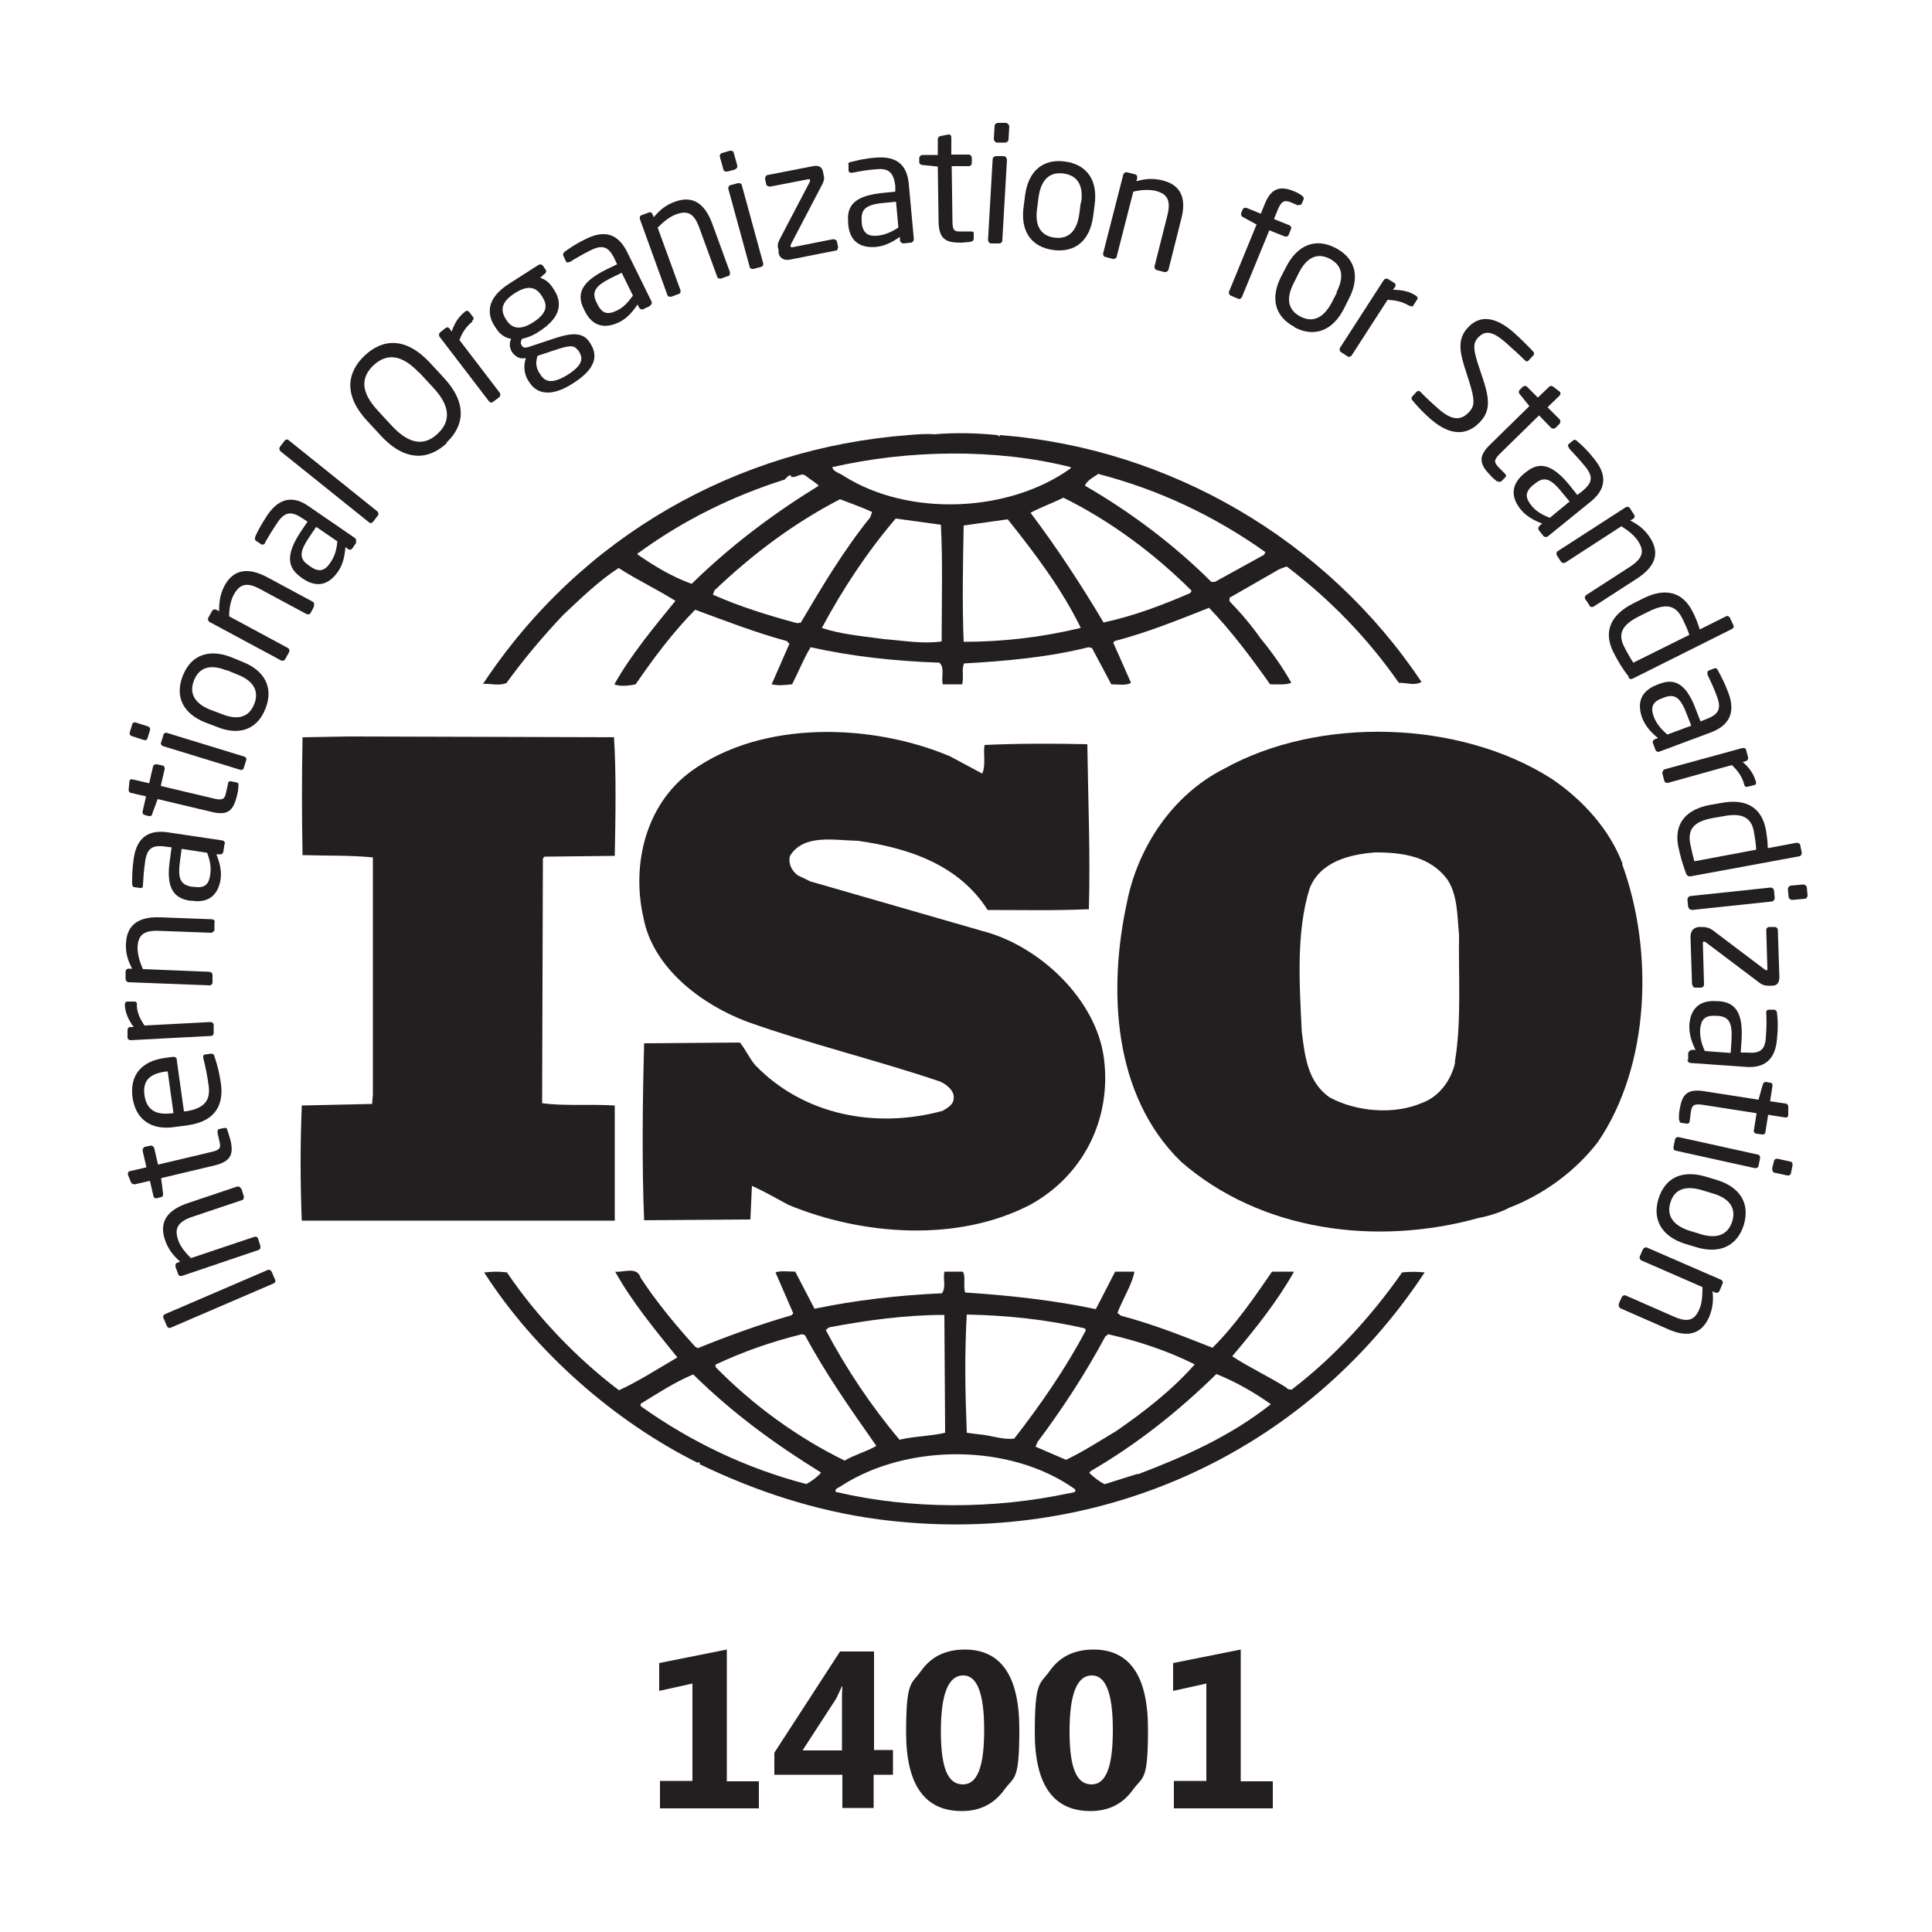 <?xml version="1.0" encoding="UTF-8"?>
<svg id="Layer_1" xmlns="http://www.w3.org/2000/svg" version="1.1" viewBox="0 0 500 500">
  <!-- Generator: Adobe Illustrator 29.4.0, SVG Export Plug-In . SVG Version: 2.1.0 Build 152)  -->
  <defs>
    <style>
      .st0 {
        fill: #231f20;
      }
    </style>
  </defs>
  <g>
    <path class="st0" d="M419.9,223.5c-3.3-8.7-10.1-16.4-18.4-22-23.9-15.2-60.2-16.2-84.8-2.5-13.4,6.8-22.2,20.4-25,34.3-5,22.9-3.7,50.1,13.9,67.3,20.6,18,50.5,22,77.1,14.6,1.3-.2,5.3-1.2,8-2.7l.8-.3c8.3-3.4,16.1-9,22-16.6,13.6-19.9,14.5-49.6,6.3-72h.1ZM376.6,274.9c-.9,4.3-3.9,8.8-8.5,10.5-7.3,3.2-17.2,2.3-24-1.4-5.7-4-6.4-10.6-7.2-17-.6-12.4-1.5-25.6,2-37,2.7-7,10.3-8.9,17.1-9.4,7.2,0,14.1,1.1,18.5,6.9,2.8,4.1,2.6,9.6,3.1,14.4-.2,10.3.7,22.5-1.1,33h.1Z"/>
    <path class="st0" d="M159,286.1c-6.1-.4-12.9.2-18.7-.6l.2-63.3.4-.5,18.2-.2c.2-10.3.4-21.3-.2-30.7l-69.2-.2-11.4.2c-.2,9.6-.2,20.7,0,30.5,6.3.2,12.1,0,18.2.6v61.3l-.2,2.5-18.2.4c-.4,10.1-.4,19.8,0,29.8h81v-29.8h-.1Z"/>
    <path class="st0" d="M362.8,329.4c-7.7,11-17.4,21.7-28.1,29.9-.4.6-1.5.3-1.8-.2-4.6-2.9-9.6-5.2-14-8.1,5.9-7,11.6-14.1,16-21.9h-5.7c-4.6,6.7-9.4,13.7-15.4,19.7-8.1-3.2-15.4-6.1-23.7-8.3l-.9-.7c1.3-3.6,3.7-7.1,4.4-10.7h-5l-5,9.7c-10.8-2.3-22.8-3.6-33.8-4.3-.6-1.6.2-4-.6-5.4h-4.8c-.4,2.2.5,3.8-.6,5.6-11.4.5-22.4,1.8-33,4l-5-9.6c-1.8,0-3.9-.3-5.1.2l4.6,10.6-.5.5c-8.3,2.4-16.3,5.3-24.2,8.5l-.7-.4c-5.1-5.6-10.1-11.7-14.1-17.8-.9-3.1-4.6-1.3-6.6-1.6,4.4,7.9,10.3,15,16.1,22.2-5,2.9-9.9,6.1-15.1,8.5-11-8.3-21.3-19.1-29-30.5-2.2-.3-3.7-.2-5.9,0,13.2,20.6,33.8,38.6,55.3,49.3,0,0,0-.2.2-.2s.5.3.2.5c14.5,7,29.9,12.1,46.3,14.3,56.4,7.4,110.2-16.6,141.4-63.9-1.6-.2-4-.2-5.9,0h0ZM286.3,345.7l.5-.4c7.9,1.8,15.4,4.3,22.4,7.8-5.9,6.7-13.4,12.5-20.4,17.3-4.2,2.5-8.5,5.3-12.9,7.4l-7.9-3.4.5-1.2c6.6-8.8,12.5-17.9,17.6-27.4h.2ZM250.1,340.2c10.5.2,20.9,1.3,30.7,3.6l.2.5c-5.1,9.7-11.6,19.1-18.5,28-3.1.4-6.1-.9-9.2-1.1l-3.1-.4c-.4-10.6-.6-20,0-30.7h-.1ZM214.7,343.5c9.5-1.8,19.5-3.2,29.7-3.2l.2,30.5c-3.9.9-8.1.9-11.8,1.8-7.5-8.9-13.8-18.4-19.1-28.4l.9-.7h.1ZM185.1,353.2c7.2-3.4,14.7-6,22.4-7.9l.8.2c5.3,9.9,11.9,19.3,18.5,28.7-2.6,1.5-5.7,2.3-8.2,3.8-12.1-5.9-23.7-14.3-33.4-24.2v-.5h-.1ZM208.8,384.1c-15.4-4-29.8-10.8-43-20.2v-.6c4.4-2.7,8.8-5.6,13.6-7.6,10.5,10.3,21.3,18.1,33.1,25.4-.9,1.1-2.4,2.2-3.7,2.9h0ZM276.9,386.4c-19.5,4.2-41.1,4.3-60.6-.3-.4-.9.9-1.1,1.5-1.6,17.1-11,43.7-11,60.4.9.5,1.1-.9.7-1.3,1.1h0ZM294.5,381.4l-8.6,2.7c-1.5-.7-2.8-1.8-4-2.9l.4-.5c11.7-6.8,22.4-15.2,32.5-25.1,5,2,9.7,4.7,14.1,7.8-10.3,8.2-22.2,13.5-34.3,18.1h-.1Z"/>
    <path class="st0" d="M130.9,177c4.4-6.1,9.4-12.1,14.9-17.9,4.8-4.5,9.2-8.8,14.3-12.1,4.8,3.1,10.1,5.6,14.7,8.5-5.7,7-11.6,14.1-15.8,21.6,1.3.6,3.7.4,5.5,0,4.6-6.7,9.5-13.3,15.4-19.3,7.9,2.9,15.6,5.9,23.7,8.1l.7.7-4.6,10.5c2,.4,3.3.2,5.3,0,1.6-3.1,2.9-6.5,4.8-9.6,10.7,2.4,21.9,3.6,33.3,4,1.5,1.3.4,4,.9,5.6h5c.5-1.8-.2-3.8.5-5.4,10.7-.6,21.9-1.6,32.2-4.2l.9.2,5,9.4c1.7,0,3.9.4,5.1-.4l-4.6-10.4.4-.4c8.4-2.2,16.3-5.4,24.4-8.6,5.7,5.9,11,13,15.8,19.8,2,0,4,.2,5.5-.4-2.2-3.9-5-7.9-7.9-11.4-2.4-3.4-5-6.5-8.1-9.7v-.9l12.9-7.4,1.9-.7c11.2,8.5,21.1,18.7,29,30.1,2.2,0,4,.8,5.9-.2-24.6-36.8-65.2-60.5-109.1-63.9l-.2.4-.4-.4c-5-.5-11-.7-16.4-.2-2-.2-4.4,0-6.8.2-44.1,3.4-84.6,26-110,64.4,1.8-.2,4,.6,5.9-.2v.2ZM207.1,161.1l-.7.2c-7.5-2-14.9-4.3-21.9-7.4l.4-1.1c10.1-9.6,20.7-17.5,32.5-23.6,2.8,1.1,5.5,2,8.3,3.3l-.5,1.4c-7,8.7-12.5,18-18,27.3h-.1ZM243.7,166c-5.1.7-9.7-.2-14.9-.6-4.9-.7-11.2-1.2-16.1-2.9,5.3-9.9,11.6-19.5,19.1-28.3l11.7,1.6c.5,9.4.2,20.2.2,30.1h0ZM249.4,166.2c-.4-9.6-.2-20.2,0-30.2,3.7-.5,7.7-1.1,11.4-1.6,7.2,9,14.1,18.2,18.9,28.1-9.9,2.4-20,3.6-30.3,3.6h0ZM308,153.5c-7.2,3.1-14.5,5.9-22.4,7.6-5.7-9.6-11.9-19.1-18.9-28.4,2.6-1.4,5.7-2.5,8.5-3.9,12,5.9,23.5,14.4,33.2,24.1l-.4.6h0ZM284.4,122.7c15.4,4,29.9,10.8,43.1,20.2l-.4.7-12.7,7h-.9c-9.7-9.7-21.1-18.2-32.7-24.9.4-1.3,2.2-2.2,3.5-3.1h.1ZM277.1,120.8v.4c-16,11.5-41.9,12.6-58.7,2-.9-.7-2.8-1.1-3-2.3,19.5-4.5,42.4-4.9,61.7,0h0ZM165.1,143.2c11.6-8.5,24.4-14.8,38-19.1.6-.6.9-1.1,1.6-1.1v.4c1.5.4,2.6-1.3,3.9-.2,1.1.9,2.4,1.6,3.3,2.5-11.4,7-22.6,15.3-32.9,25.4-5-1.8-9.5-4.5-14-7.6v-.4h.1Z"/>
    <path class="st0" d="M243.9,287.5c-17.3,4.7-36,1.1-48.5-11.9-1.5-1.8-2.4-3.9-3.9-5.8l-24.8.2c-.4,14.6-.6,31.4,0,45.8l27.5-.2.4-8.7c3.1,1.4,6.3,3.2,9.4,4.9,19.1,7.9,43.7,9.8,62.6,0,13.8-7.6,21.1-22.2,19.1-37.9-2-15.3-16.7-29.2-31.6-33l-44.4-12.8-3.3-1.6c-1.5-1.2-2.4-2.9-2-4.9,3.5-5.9,11.6-4.1,17.6-4,12.9,1.8,26.1,6.1,33.6,17.9,8.1,0,17.4.2,26.2-.2.4-14.8-.2-27.8-.4-42.7-8.3-.2-18.4-.2-26.6.2-.4,2.1.4,5.2-.6,7.4l-8.4-4.5c-20.2-8.5-48.5-9.4-66.8,3.8-11.9,8.6-15.6,24.2-12.5,37.9,2.4,13,14.9,22.5,26.8,27,16.3,5.8,33.4,9.9,50,15.5,1.6.7,3.8,2.4,3.5,4.4,0,1.6-1.7,2.5-2.9,3.2Z"/>
  </g>
  <g>
    <path class="st0" d="M70.3,329.1l.9,2.1c.2.4,0,.8-.5,1l-26.5,11.4c-.4.2-.8,0-1-.4l-.9-2.1c-.2-.4,0-.8.4-1l26.5-11.4c.4-.2.9,0,1,.3h0Z"/>
    <path class="st0" d="M62.5,307.7l.6,1.9c0,.4,0,.9-.5,1l-12.8,4.3c-3.9,1.3-4.7,3.1-3.7,6,.5,1.6,1.8,3.2,3.3,4.7l16.4-5.5c.4-.1.9,0,1,.5l.6,1.9c0,.4,0,.8-.5,1l-19.8,6.7c-.4.1-.9,0-1-.5l-.7-1.9c0-.4,0-.9.5-1l.7-.3c-1.9-1.7-3.1-3.3-3.9-5.6-1.6-4.7.6-7.7,5.8-9.5l12.8-4.3c.4-.1.9,0,1,.5h.2Z"/>
    <path class="st0" d="M58.8,292.4c.3.8.6,1.8.8,2.5.9,3.7.3,5.6-4,6.7l-13.9,3.3.5,4c0,.5,0,.8-.5.9l-1.1.3c-.4.1-.8-.1-.9-.6l-.9-3.9-3.9.9c-.4,0-.8-.1-1-.5l-.8-2h0c0-.4,0-.8.5-.9l4.3-1-1-4.3c0-.4.2-.9.6-1l1.4-.3c.4-.1.9.2,1,.6l1,4.3,13.9-3.3c2.2-.5,2.4-1.1,2-2.7l-.5-2.2c0-.6,0-.9.4-1l1.4-.3c.4,0,.6,0,.8.6h0Z"/>
    <path class="st0" d="M45.7,274l1.9,13.6h.6c4.8-.8,6.3-2.9,5.8-6.6-.3-2.4-.9-5.3-1.4-7.2v-.2c0-.3,0-.7.5-.7l1.4-.2c.5,0,.8,0,1,.7.8,2.3,1.3,4.5,1.7,7.2.6,4.7-.9,9.5-8.5,10.6l-3.7.5c-5.8.8-9.9-1.9-10.7-7.7-.8-5.9,2.5-9.4,8.3-10.2l2.2-.3c.5,0,.9.2,1,.7v-.2ZM43,277.3c-4.6.6-6.1,2.6-5.6,6.2.5,3.5,2.7,5.2,7.1,4.6h.4l-1.5-10.8h-.4Z"/>
    <path class="st0" d="M35.4,259.9c0,1.9.7,3.6,2,5.5l17.1-.9c.4,0,.8.3.8.8v2c0,.4-.2.8-.7.8l-20.8,1.1c-.4,0-.8-.3-.8-.7v-1.9c0-.4.2-.8.7-.8h.9c-1.5-2-2.2-3.9-2.3-5.7,0-.6.2-.9.7-.9h1.7c.4-.1.7.2.8.7h-.1Z"/>
    <path class="st0" d="M55.5,238.6v2c0,.4-.5.8-.9.8l-13.4-.5c-4.1-.2-5.5,1.2-5.6,4.3,0,1.7.5,3.7,1.4,5.6l17.2.7c.4,0,.8.4.8.8v2c0,.4-.5.8-.9.7l-20.8-.8c-.4,0-.8-.4-.8-.8v-2c0-.4.5-.8.9-.7h.8c-1.2-2.3-1.7-4.1-1.6-6.5.2-4.9,3.3-7,8.8-6.8l13.4.5c.5,0,.8.4.8.8h-.1Z"/>
    <path class="st0" d="M58.1,218.5l-.3,1.9c0,.4-.5.8-.9.7h-.9c.8,2,1.4,4.1,1.1,6.4-.5,3.4-2.5,6.4-7.5,5.6h-.5c-4.4-.7-6.2-3.6-5.1-10.8l.4-3-1.6-.2c-3.4-.5-4.7.5-5.2,3.6-.4,2.6-.5,4.6-.6,6.3v.2c0,.4-.2.7-.8.6l-1.4-.2c-.4,0-.6-.4-.6-1,0-1.7,0-3.6.4-6.4.8-5.6,4-7.5,8.8-6.8l14.1,2.1c.4,0,.8.5.7.9h-.1ZM47,219.7l-.4,3c-.7,4.9.2,6.3,3.1,6.8h.5c2.9.5,3.9-.8,4.2-3.1.3-1.9,0-3.6-.8-5.7l-6.5-1h0Z"/>
    <path class="st0" d="M61.7,203.4c0,.8-.2,1.9-.4,2.6-.9,3.7-2.3,5.2-6.6,4.1l-13.9-3.3-1.4,3.8c0,.4-.4.7-.9.6l-1.1-.3c-.4-.1-.6-.5-.5-.9l.9-3.9-3.9-.9c-.4,0-.7-.5-.6-.9l.2-2.1h0c0-.4.4-.6.8-.5l4.3,1,1-4.3c0-.4.6-.7,1-.6l1.4.3c.4,0,.7.5.6,1l-1,4.3,13.9,3.3c2.2.5,2.7,0,3-1.6l.5-2.2c0-.6.4-.8.8-.7l1.4.3c.4,0,.6.3.5.9h0Z"/>
    <path class="st0" d="M38.8,189l-.6,2c0,.4-.6.7-1,.5l-3.1-1c-.4-.1-.7-.6-.5-1l.6-2c0-.4.6-.7,1-.5l3.1,1c.4.1.7.6.5,1ZM63.7,196.8l-.6,1.9c0,.4-.6.7-1,.5l-19.9-6.1c-.4-.1-.7-.6-.5-1l.6-1.9c0-.4.6-.7,1-.5l19.9,6.1c.4.1.7.6.5,1Z"/>
    <path class="st0" d="M68.7,183.4c-2.2,5.6-7,7-12.6,4.7l-2.9-1.1c-5.6-2.2-8.1-6.5-5.9-12.1,2.2-5.6,7-7,12.6-4.8l2.9,1.2c5.6,2.2,8.1,6.6,5.9,12.1h0ZM58.6,173.5c-3.9-1.6-7-1-8.4,2.6-1.4,3.5.4,6.1,4.3,7.6l2.9,1.1c3.9,1.6,7,1,8.4-2.6,1.4-3.5-.4-6.1-4.3-7.6l-2.9-1.2h0Z"/>
    <path class="st0" d="M81.3,156.9l-.9,1.7c-.2.4-.7.5-1.1.3l-11.9-6.4c-3.6-2-5.4-1.3-6.9,1.4-.8,1.5-1.2,3.5-1.2,5.6l15.2,8.2c.4.2.5.7.3,1.1l-1,1.8c-.2.4-.7.5-1.1.3l-18.4-9.9c-.4-.2-.6-.7-.4-1.1l1-1.8c.2-.4.7-.5,1.1-.3l.7.4c0-2.6.3-4.5,1.4-6.6,2.3-4.3,6.1-4.8,10.9-2.3l11.9,6.4c.4.2.5.7.3,1.1h0Z"/>
    <path class="st0" d="M92.3,140.3l-1.1,1.6c-.3.4-.8.5-1.1.2l-.7-.5c-.2,2.3-.6,4.4-1.9,6.3-2,2.9-5,4.7-9.2,1.8l-.4-.3c-3.6-2.5-4-5.9,0-11.9l1.7-2.5-1.4-.9c-2.8-1.9-4.5-1.6-6.3,1-1.5,2.2-2.5,3.9-3.3,5.3v.2c-.3.3-.6.5-1.1.2l-1.2-.8c-.4-.3-.4-.6-.2-1.2.7-1.6,1.6-3.2,3.1-5.5,3.2-4.7,6.9-5,10.8-2.2l11.8,8.1c.4.3.5.8.2,1.1h.2ZM81.8,136.4l-1.7,2.5c-2.8,4.1-2.6,5.8-.2,7.4l.4.3c2.4,1.7,3.9,1,5.2-1,1.1-1.6,1.6-3.2,1.8-5.5l-5.4-3.7h-.1Z"/>
    <path class="st0" d="M97.8,133.4l-1.3,1.7c-.3.3-.7.4-1.1,0l-22.8-18.3c-.3-.3-.4-.7-.2-1.1l1.3-1.7c.3-.3.7-.4,1.1,0l22.8,18.3c.3.3.5.7.2,1.1Z"/>
    <path class="st0" d="M115.6,114.7c-4.7,4.4-10.7,4.8-16.9-1.8l-3.6-3.9c-6.2-6.6-5.4-12.6-.7-17,4.7-4.4,10.6-4.8,16.8,1.8l3.6,3.9c6.2,6.6,5.4,12.5.7,16.9h.1ZM108.5,96.5c-4.7-5-8.5-5-11.8-2-3.3,3.1-3.5,6.9,1.2,11.9l3.6,3.9c4.7,5,8.6,5,11.8,1.9,3.2-3,3.5-6.9-1.2-11.9l-3.6-3.9h0Z"/>
    <path class="st0" d="M122.3,83.2c-1.5,1.2-2.6,2.6-3.4,4.8l10.4,13.6c.3.3.2.9-.1,1.2l-1.6,1.2c-.3.3-.8.2-1.1-.2l-12.7-16.6c-.3-.4-.2-.8,0-1.1l1.5-1.2c.4-.3.8-.2,1.1.2l.5.7c.8-2.4,1.9-3.9,3.4-5.1.4-.4.8-.3,1.1,0l1,1.3c.3.4.2.7-.3,1.1h.1Z"/>
    <path class="st0" d="M140.9,70.9l-1.1,1c1,.3,2.2.9,3.4,2.8l.2.3c2.4,3.8,1.4,7.4-3.9,10.8-1.8,1.2-3.2,1.6-4.4,1.9-.4.7-.4,1.2-.1,1.7.4.6.8.7,1.8.4l6-2c3.9-1.3,7.8-2.4,9.8.8l.2.3c2.1,3.3,1.2,6.7-4.5,10.3-5.4,3.5-9.3,3-11.4-.4l-.2-.3c-1.2-1.9-1.2-4.2-.6-5.8h-.3c-1.4.3-2.6-.6-3.3-1.6h0c-.6-1-.8-2.3-.2-3.4-1.7-.3-3-1.2-4.1-3l-.2-.3c-2-3.1-2.2-7.2,3.8-11l7.5-4.8c.4-.3,1-.2,1.3.3l.6.9c.3.4.1.7-.2,1.1h-.1ZM140.2,76.6c-1.3-2.1-3.3-3.1-7-.7-3.9,2.5-3.5,4.7-2.3,6.7l.2.3c1,1.5,2.9,3.1,6.9.5,3.7-2.4,3.7-4.4,2.4-6.5l-.2-.3h0ZM149.5,90.6c-.9-1.4-2.3-1.2-5.9,0l-4.5,1.5c-.4,1.5-.6,2.8.6,4.6l.2.3c1.2,1.9,3.1,2.4,7,0,3.9-2.5,4.1-4.2,2.9-6.1l-.2-.3h-.1Z"/>
    <path class="st0" d="M168.2,79.2l-1.7.8c-.4.2-.9,0-1.1-.4l-.4-.8c-1.3,1.9-2.7,3.6-4.8,4.6-3.1,1.5-6.7,1.6-8.9-3l-.2-.4c-2-4-.6-7.1,5.9-10.3l2.7-1.3-.7-1.5c-1.5-3.1-3.1-3.6-6-2.2-2.4,1.2-4.1,2.2-5.5,3.1h-.2c-.3.2-.7.2-.9-.3l-.6-1.3c-.2-.4,0-.8.4-1.1,1.4-1,3-2.1,5.5-3.3,5.1-2.5,8.4-1,10.6,3.4l6.3,12.8c.2.4,0,.9-.4,1.1h0ZM160.9,70.6l-2.7,1.3c-4.4,2.2-5.1,3.8-3.8,6.4l.2.4c1.3,2.7,2.9,2.7,5,1.7,1.7-.8,2.9-2.1,4.2-3.9l-2.9-5.9Z"/>
    <path class="st0" d="M188.5,71.4l-1.9.7c-.4,0-.9,0-1-.5l-4.6-12.6c-1.4-3.9-3.1-4.6-6.1-3.5-1.6.6-3.2,1.9-4.7,3.4l5.9,16.2c.1.4,0,.9-.5,1l-1.9.7c-.4,0-.9,0-1-.5l-7.1-19.6c-.1-.4,0-.9.4-1l1.9-.7c.4-.2.8,0,1,.5l.3.7c1.7-2,3.2-3.2,5.5-4,4.6-1.7,7.7.5,9.6,5.6l4.6,12.6c.1.4,0,.9-.5,1.1h.1Z"/>
    <path class="st0" d="M190.2,43.9l-2,.5c-.4,0-.9,0-1-.6l-.9-3.2c-.1-.4.1-.9.6-1l2-.6c.4,0,.9,0,1,.6l.9,3.2c.1.4-.1.9-.6,1h0ZM196.9,69.1l-1.9.5c-.4,0-.9,0-1-.6l-5.5-20.1c-.1-.4.1-.9.6-1l1.9-.5c.4,0,.9,0,1,.6l5.5,20.1c.1.4-.1.9-.6,1Z"/>
    <path class="st0" d="M216.5,64.8l-12.1,2.4c-1.7.3-2.7-.6-2.9-1.7v-.8c-.4-1.1-.2-1.8.3-2.8l7.8-14.9c0,0,.1-.3,0-.4,0-.2-.1-.3-.5-.2l-9.8,1.9c-.4,0-.9-.2-1-.6l-.3-1.4c0-.4.2-.9.6-1l11.8-2.3c1.6-.3,2.4.3,2.6,1.5l.2,1c.2.8,0,1.5-.5,2.4l-8,15.3c-.1.2-.1.4-.1.5,0,.2,0,.3.4.3l10.6-2.1c.4,0,.9.2,1,.6l.3,1.4c0,.4-.2.9-.6,1h.2Z"/>
    <path class="st0" d="M235.7,62.8l-1.9.2c-.4,0-.8-.3-.9-.8v-.9c-1.9,1.3-3.9,2.4-6.2,2.6-3.5.3-6.8-.9-7.2-6v-.5c-.4-4.4,1.9-6.8,9.2-7.5l3-.3v-1.6c-.5-3.4-1.7-4.5-4.9-4.2-2.7.2-4.6.6-6.2.9h-.2c-.4,0-.7,0-.8-.6v-1.4c-.2-.4,0-.7.7-.8,1.6-.4,3.5-.9,6.3-1.1,5.7-.5,8.2,2.1,8.6,6.9l1.3,14.2c0,.4-.3.8-.7.9h-.1ZM231.9,52.2l-3,.3c-4.9.4-6.1,1.7-5.9,4.6v.5c.3,2.9,1.8,3.6,4.1,3.4,1.9-.2,3.5-.9,5.4-2.1l-.6-6.6h0Z"/>
    <path class="st0" d="M251.3,62.6c-.8,0-1.9.2-2.7.2-3.8,0-5.6-.9-5.7-5.4l-.2-14.3-4-.4c-.4,0-.8-.3-.8-.7v-1.1c0-.4.3-.7.8-.8h4v-4.1c0-.4.3-.7.7-.8l2.1-.4h.1c.3,0,.6.3.6.7v4.5h4.5c.4,0,.8.4.8.8v1.4c0,.4-.3.8-.8.8h-4.4l.2,14.4c0,2.3.6,2.6,2.3,2.5h2.3c.6,0,.9,0,.9.5v1.4c0,.4-.2.6-.7.7h0Z"/>
    <path class="st0" d="M258.5,63h-2c-.5,0-.8-.5-.8-1l1.2-20.8c0-.4.4-.8.9-.8h2c.4,0,.8.5.8,1l-1.2,20.8c0,.5-.4.8-.9.8h0ZM260.1,36.9h-2.1c-.4,0-.8-.5-.8-1l.2-3.3c0-.4.4-.8.9-.8h2.1c.4.1.8.5.8,1l-.2,3.3c0,.4-.4.8-.9.8Z"/>
    <path class="st0" d="M272.6,64.7c-6-.8-8.5-5.2-7.7-11.1l.4-3.1c.8-6,4.4-9.5,10.3-8.7,6,.8,8.5,5.2,7.7,11.1l-.4,3.1c-.8,6-4.4,9.5-10.4,8.7h.1ZM279.8,52.4c.6-4.1-.7-7-4.6-7.5-3.8-.5-5.8,1.9-6.4,6l-.4,3.1c-.6,4.1.7,7,4.5,7.5s5.8-1.9,6.4-6l.4-3.1h.1Z"/>
    <path class="st0" d="M301.3,70.4l-1.9-.5c-.4,0-.7-.6-.6-1l3.3-13.1c1-4,0-5.6-3-6.4-1.7-.4-3.7-.3-5.8.2l-4.3,16.8c0,.4-.6.7-1,.6l-1.9-.5c-.4,0-.7-.5-.6-1l5.2-20.3c.1-.4.5-.7,1-.6l2,.5c.4,0,.7.5.6,1l-.2.8c2.5-.7,4.4-.8,6.8-.2,4.8,1.2,6.2,4.7,4.8,10l-3.3,13.1c-.1.4-.6.7-1,.6h-.1Z"/>
    <path class="st0" d="M336,53.2l-1.8-.8c-1.8-.7-2.5-.4-3.4,1.6l-1.1,2.7,4,1.6c.4.2.6.6.4,1l-.6,1.5c-.2.4-.6.5-1,.4l-4-1.6-7.1,17.3c-.2.4-.7.6-1,.4l-1.9-.8c-.4-.2-.6-.7-.4-1.1l7.1-17.3-3.5-1.9c-.4-.2-.6-.6-.5-1l.4-1c.2-.4.6-.5,1-.4l3.7,1.5,1.1-2.7c1.7-4.1,4.1-4.5,7.5-3.1,1,.4,1.6.8,2,1.1s.6.6.5.9l-.5,1.2c-.2.4-.5.4-.9.3v.2Z"/>
    <path class="st0" d="M335,84.6c-5.3-2.8-6.2-7.7-3.4-13.1l1.4-2.7c2.8-5.3,7.4-7.4,12.7-4.6,5.3,2.8,6.2,7.7,3.4,13.1l-1.4,2.8c-2.8,5.3-7.4,7.4-12.7,4.6h0ZM345.9,75.6c1.9-3.7,1.7-6.8-1.7-8.6-3.4-1.8-6.1-.2-8,3.5l-1.4,2.8c-1.9,3.7-1.7,6.8,1.7,8.6,3.4,1.8,6.1.2,8.1-3.5l1.4-2.7h-.1Z"/>
    <path class="st0" d="M364.8,79.2c-1.6-1-3.3-1.5-5.7-1.6l-9.3,14.4c-.2.3-.8.5-1.1.2l-1.7-1.1c-.3-.2-.4-.7-.2-1.1l11.3-17.5c.3-.4.7-.5,1.1-.3l1.6,1c.4.2.5.7.2,1.1l-.5.7c2.5,0,4.4.5,5.9,1.5.5.3.6.7.3,1.1l-.9,1.4c-.2.4-.6.4-1.1,0h.1Z"/>
    <path class="st0" d="M370.4,108.6c-2.2-1.9-3.6-3.5-4.8-4.9-.4-.5-.4-.7-.1-1.1l1.1-1.2c.3-.3.7-.3,1,0h0c1.3,1.4,3.5,3.4,4.9,4.6,3.7,3.2,6,2.6,7.9.4,1.3-1.5,1.2-3.2-.1-7.4l-1.4-4.4c-1.3-4.2-1.4-7,.7-9.5,3.2-3.8,7.4-3.2,12.1.9,1.8,1.6,4,3.8,5.1,5,.3.3.3.7,0,1l-1.2,1.3c-.3.3-.6.3-.9,0q-.2-.2,0,0c-1.3-1.3-3.4-3.2-5.2-4.8-3.2-2.7-5.1-3.2-7.1-1-1.3,1.5-1,3.2.1,6.7l1.4,4.2c1.7,5.2,1.6,8-.6,10.5-2.6,3-6.9,4.9-13-.4h.1Z"/>
    <path class="st0" d="M387.6,124.7c-.7-.5-1.5-1.2-2-1.8-2.6-2.7-3.2-4.7,0-7.8l10.2-10-2.5-3.1c-.3-.3-.3-.8,0-1.1l.8-.8c.3-.3.8-.3,1.1,0l2.8,2.8,2.9-2.8c.3-.3.7-.3,1.1,0l1.7,1.3h0c.2.2.2.6,0,.9l-3.2,3.1,3.1,3.1c.3.3.3.8,0,1.2l-1,1c-.3.3-.8.3-1.2,0l-3.1-3.2-10.2,10c-1.6,1.6-1.4,2.2-.3,3.4l1.6,1.6c.4.4.5.7.2,1l-1,1c-.3.3-.6.3-1,0v.2Z"/>
    <path class="st0" d="M399.5,138.8l-1.2-1.5c-.3-.4-.2-.9.1-1.2l.7-.6c-2.1-.8-4.1-1.9-5.5-3.6-2.2-2.7-3.1-6.1.9-9.4l.4-.3c3.4-2.8,6.8-2.2,11.4,3.5l1.9,2.4,1.3-1c2.7-2.2,2.8-3.8.8-6.3-1.7-2.1-3.1-3.5-4.2-4.7v-.2c-.3-.3-.5-.6-.1-1l1.1-.9c.3-.3.7-.2,1.1.2,1.3,1.1,2.7,2.4,4.4,4.6,3.6,4.4,2.8,8-.9,11l-11.1,9c-.4.3-.9.2-1.2-.1h.1ZM406.2,129.8l-1.9-2.3c-3.1-3.9-4.8-4.2-7.1-2.3l-.4.3c-2.3,1.9-2,3.4-.5,5.3,1.2,1.5,2.7,2.4,4.8,3.2l5.1-4.2Z"/>
    <path class="st0" d="M411.4,156.7l-1.1-1.6c-.3-.4-.1-.9.2-1.1l11.3-7.3c3.5-2.3,3.8-4.1,2.1-6.7-.9-1.4-2.5-2.7-4.3-3.8l-14.5,9.4c-.3.2-.9.1-1.1-.2l-1.1-1.7c-.2-.4-.1-.9.3-1.1l17.5-11.3c.4-.2.9-.2,1.1.2l1.1,1.7c.3.4.1.9-.3,1.1l-.7.4c2.3,1.2,3.8,2.4,5.1,4.4,2.7,4.1,1.3,7.6-3.3,10.6l-11.3,7.3c-.4.2-.9.1-1.1-.3h0Z"/>
    <path class="st0" d="M421.5,175.1c-1.6-2-2.9-4.2-4-6.4-2.7-5.5-.4-9.7,5.1-12.5l2.6-1.3c5.7-2.9,10.3-1.8,12.9,3.5.6,1.1,1.3,2.9,1.8,4.5l6.8-3.4c.4-.2.8,0,1,.4l.9,1.9c.2.4,0,.8-.4,1l-25.6,12.8c-.5.2-.8.3-1.2-.4h.1ZM437.2,164.3c-.4-1.3-1.3-3.2-1.9-4.4-1.8-3.6-4.6-3.6-8.5-1.7l-2.6,1.3c-4,2-5.7,4.2-3.9,7.8.6,1.2,1.6,3,2.4,4.2l14.5-7.2h0Z"/>
    <path class="st0" d="M428.5,194.2l-.7-1.8c-.2-.4,0-.9.5-1.1l.8-.3c-1.8-1.4-3.3-3.1-4.1-5.2-1.2-3.3-.9-6.8,3.9-8.6l.5-.2c4.1-1.6,7.1,0,9.6,6.9l1.1,2.8,1.5-.6c3.2-1.2,3.9-2.7,2.8-5.7-.9-2.5-1.8-4.3-2.5-5.8v-.2c-.1-.3-.1-.7.4-.9l1.3-.5c.4-.2.8,0,1,.5.8,1.5,1.7,3.1,2.7,5.8,2,5.3,0,8.5-4.4,10.2l-13.4,5c-.4.2-.9,0-1.1-.5v.2ZM437.7,187.8l-1.1-2.8c-1.7-4.6-3.2-5.5-5.9-4.5l-.5.2c-2.8,1-3,2.6-2.2,4.8.7,1.8,1.8,3.1,3.5,4.6l6.2-2.3Z"/>
    <path class="st0" d="M451.4,203c-.5-1.8-1.4-3.3-3.2-5l-16.5,4.6c-.4.1-.9-.1-1-.6l-.5-1.9c0-.4.2-.8.6-1l20.1-5.5c.4-.1.9,0,1,.5l.5,1.9c.1.4-.1.8-.6,1l-.8.2c1.9,1.6,2.9,3.3,3.4,5,.2.6,0,.9-.5,1l-1.6.4c-.4.1-.8,0-.9-.6h0Z"/>
    <path class="st0" d="M436.4,226.2c-.9-2.4-1.6-4.8-2.1-7.3-1.1-6,2.3-9.5,8.3-10.6l2.9-.5c6.3-1.2,10.4,1.1,11.5,6.9.2,1.2.5,3.1.5,4.8l7.5-1.4c.4,0,.8.2.9.6l.4,2c0,.4-.2.8-.6.9l-28.2,5.2c-.5,0-.8,0-1.1-.7h0ZM454.5,220c0-1.4-.4-3.5-.6-4.8-.7-3.9-3.4-4.8-7.7-4l-2.9.5c-4.4.8-6.6,2.5-5.9,6.5.3,1.4.7,3.3,1.1,4.7l16-3h0Z"/>
    <path class="st0" d="M436.9,234.8l-.2-2c0-.4.3-.8.7-.9l20.8-2.2c.5,0,.8.3.9.7l.2,2c0,.4-.3.8-.7.9l-20.7,2.2c-.4,0-.9-.3-.9-.7h0ZM462.9,232.2l-.2-2.1c0-.4.3-.8.7-.9l3.3-.3c.4,0,.8.3.9.7l.2,2.1c0,.4-.3.9-.7.9l-3.3.3c-.4,0-.8-.3-.9-.7Z"/>
    <path class="st0" d="M437.9,254.9l-.4-12.4c0-1.8,1-2.5,2.2-2.6h.8c1.1,0,1.8.2,2.7.8l13.5,10.2c.1,0,.2.2.4.2s.3,0,.3-.4l-.3-10c0-.4.3-.8.8-.8h1.4c.4,0,.8.3.8.8l.4,12.1c0,1.7-.7,2.3-1.9,2.3h-1c-.9,0-1.5-.2-2.3-.8l-13.8-10.4c-.2-.2-.3-.2-.5-.2s-.3,0-.3.3l.3,10.8c0,.4-.3.8-.8.8h-1.4c-.5,0-.8-.3-.8-.8h-.1Z"/>
    <path class="st0" d="M436.9,274.4v-1.9c.2-.5.6-.8,1-.8h.9c-1-2-1.7-4.1-1.6-6.4.2-3.5,2-6.6,7.1-6.2h.5c4.4.3,6.4,3.1,5.9,10.3l-.2,3h1.6c3.4.3,4.7-.7,4.9-3.9.2-2.7.2-4.6.1-6.3v-.2c0-.4.2-.7.7-.7h1.4c.4.1.7.4.7,1,.2,1.7.3,3.6,0,6.4-.4,5.7-3.4,7.8-8.2,7.4l-14.2-1c-.4,0-.8-.4-.8-.9l.2.2ZM447.9,272.4l.2-3c.3-4.9-.7-6.3-3.6-6.5h-.5c-2.9-.2-3.8,1.1-4,3.5-.1,1.9.3,3.6,1.2,5.6l6.6.5h0Z"/>
    <path class="st0" d="M434.5,289.8c0-.8,0-1.9.2-2.7.6-3.7,1.8-5.4,6.3-4.7l14.1,2.2,1.1-3.9c.1-.4.4-.7.8-.7l1.1.2c.5,0,.7.4.6.9l-.6,3.9,4,.6c.4,0,.7.4.7.8v2.2h0c0,.4-.4.7-.8.6l-4.4-.7-.7,4.4c0,.5-.5.8-.9.7l-1.4-.2c-.5,0-.8-.5-.7-.9l.7-4.4-14.1-2.2c-2.2-.3-2.6.2-2.9,1.8l-.3,2.3c0,.6-.3.8-.7.8l-1.4-.2c-.4,0-.6-.3-.6-.8h-.1Z"/>
    <path class="st0" d="M433.1,296.8l.4-1.9c0-.4.5-.7,1-.6l20.4,4.5c.4,0,.7.5.6,1l-.4,1.9c0,.4-.5.7-1,.6l-20.4-4.5c-.4,0-.7-.5-.6-1ZM458.6,302.5l.5-2c0-.4.5-.7,1-.6l3.2.7c.4,0,.7.5.6,1l-.4,2c0,.4-.5.7-1,.6l-3.2-.7c-.4,0-.7-.5-.6-1h-.1Z"/>
    <path class="st0" d="M429.2,310.3c1.8-5.8,6.4-7.5,12.2-5.8l3,.9c5.7,1.8,8.6,5.8,6.9,11.6-1.8,5.7-6.5,7.5-12.2,5.8l-3-.9c-5.7-1.8-8.6-5.9-6.9-11.6ZM440.1,319.4c4,1.2,7,.4,8.2-3.3,1.1-3.6-.9-6-4.9-7.2l-3-.9c-4-1.2-7-.4-8.1,3.2s.9,6,4.9,7.3l3,.9h-.1Z"/>
    <path class="st0" d="M418.9,337.5l.8-1.8c.2-.4.7-.6,1.1-.4l12.3,5.4c3.8,1.7,5.5.9,6.7-1.9.7-1.6.8-3.6.8-5.7l-15.8-6.9c-.4-.2-.6-.7-.4-1.1l.8-1.8c.2-.4.7-.6,1.1-.4l19.1,8.3c.4.2.6.6.4,1l-.8,1.9c-.2.4-.6.6-1.1.4l-.7-.3c.3,2.6,0,4.5-.9,6.7-2,4.5-5.7,5.3-10.6,3.1l-12.3-5.4c-.4-.2-.6-.7-.4-1.1h-.1Z"/>
  </g>
  <g>
    <path class="st0" d="M196.4,468h-25.6v-7.1h8.4v-25.2l-8.6,1.9v-7.2l17.5-3.5v34.1h8.3v7.1Z"/>
    <path class="st0" d="M231,459.3h-4.9v8.6h-8.1v-8.6h-17.6v-5.7l17-26.2h8.8v25.5h4.9v6.3ZM218.1,436.4h-.2c-.3.7-.8,1.7-1.5,3.2l-8.7,13.4h10.2v-12.7c0-1.1,0-2.4.1-3.9Z"/>
    <path class="st0" d="M248.9,468.7c-9.6,0-14.4-6.8-14.4-20.3s1.3-12.4,3.9-16c2.6-3.7,6.4-5.5,11.3-5.5,9.4,0,14.1,6.9,14.1,20.6s-1.3,12.1-3.9,15.7c-2.6,3.6-6.2,5.5-11,5.5ZM249.3,433.6c-3.9,0-5.8,4.8-5.8,14.5s1.9,13.7,5.7,13.7,5.5-4.7,5.5-14.1-1.8-14.1-5.4-14.1Z"/>
    <path class="st0" d="M282.2,468.7c-9.6,0-14.4-6.8-14.4-20.3s1.3-12.4,3.9-16c2.6-3.7,6.4-5.5,11.3-5.5,9.4,0,14.1,6.9,14.1,20.6s-1.3,12.1-3.9,15.7c-2.6,3.6-6.2,5.5-11,5.5ZM282.6,433.6c-3.9,0-5.8,4.8-5.8,14.5s1.9,13.7,5.7,13.7,5.5-4.7,5.5-14.1-1.8-14.1-5.4-14.1Z"/>
    <path class="st0" d="M329.4,468h-25.6v-7.1h8.4v-25.2l-8.6,1.9v-7.2l17.5-3.5v34.1h8.3v7.1Z"/>
  </g>
</svg>